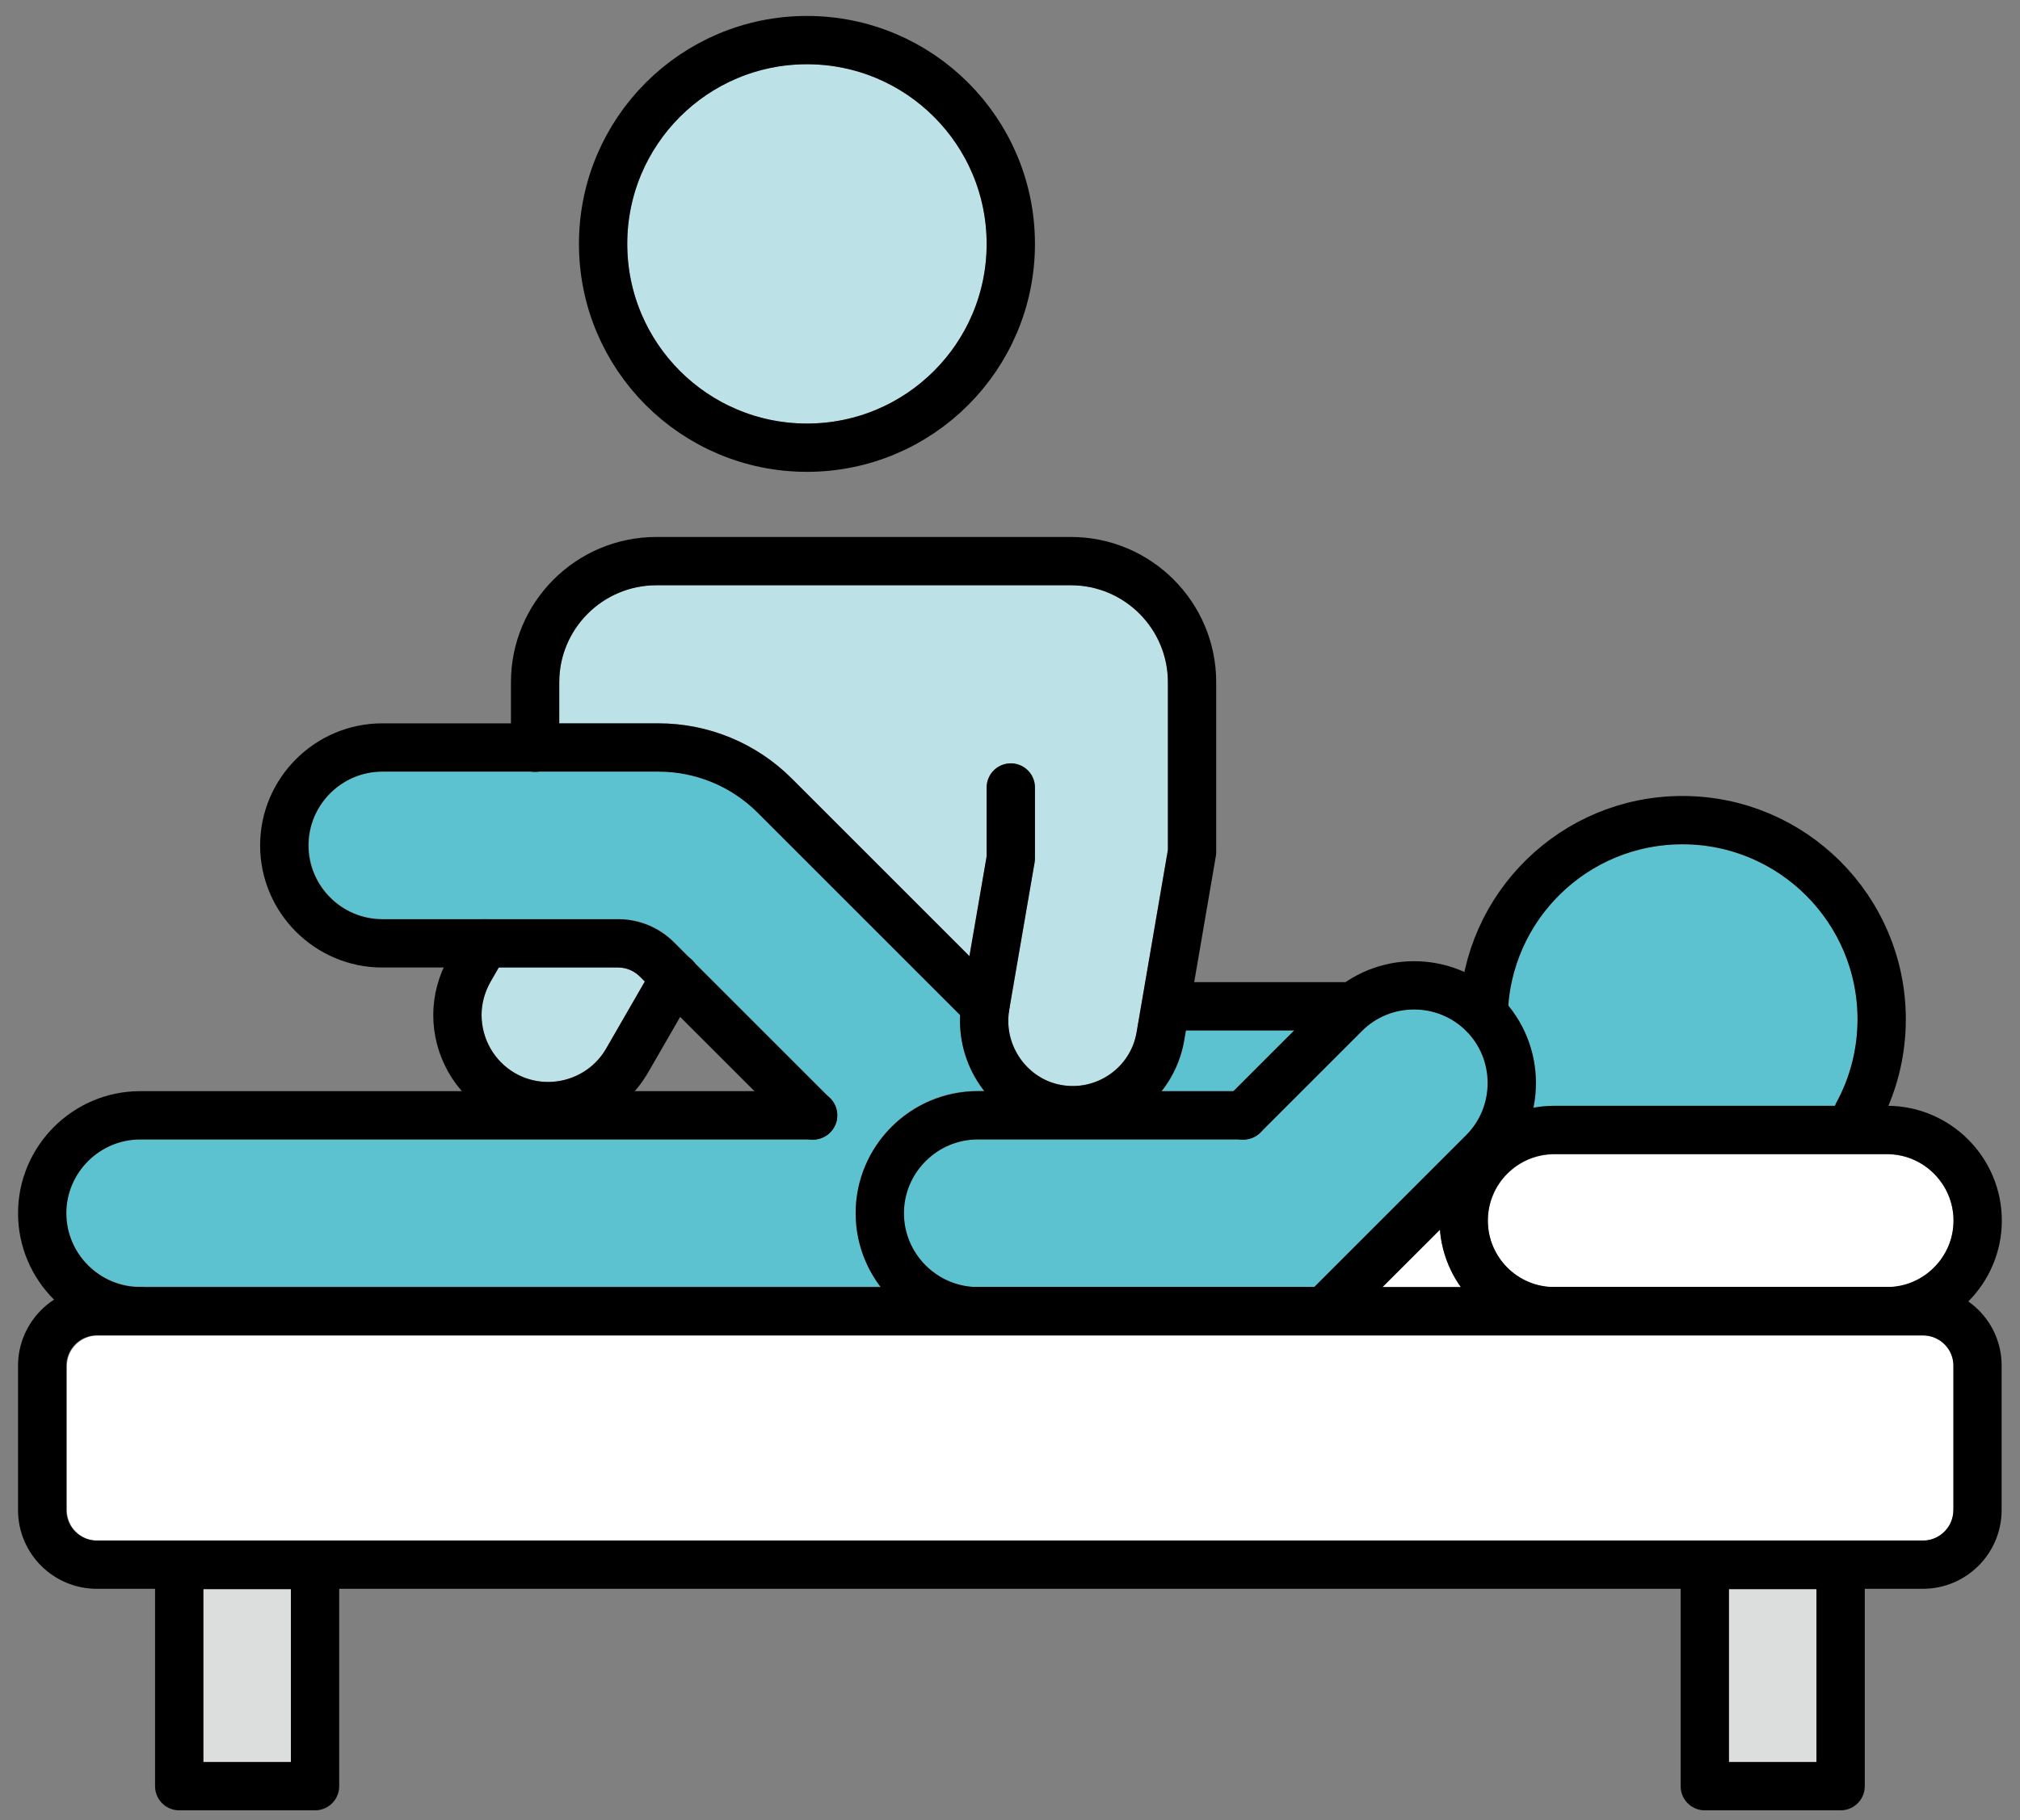 <svg fill="none" height="73" viewBox="0 0 81 73" width="81" xmlns="http://www.w3.org/2000/svg"><rect x="0" y="0" width="81" height="73" fill="#808080" stroke="none"/><path d="m32.358 16.989c3.98 0 7.206-3.226 7.206-7.206 0-3.98-3.226-7.206-7.206-7.206-3.979 0-7.206 3.226-7.206 7.206 0 3.979 3.226 7.206 7.206 7.206z" fill="#bce2e8"/><path d="m78.335 48.964c0 1.472-1.193 2.665-2.665 2.665h-13.342c-1.472 0-2.665-1.193-2.665-2.665 0-1.472 1.193-2.665 2.665-2.665h13.342c1.464-.008 2.665 1.193 2.665 2.665z" fill="#fff"/><path d="m57.741 49.328c.07.852.372 1.635.837 2.293h-3.138z" fill="#fff"/><path d="m67.465 33.865c3.874 0 7.02 3.146 7.02 7.02 0 1.17-.294 2.324-.845 3.332-.023.046-.031.093-.046.139h-11.273c-.287 0-.558.031-.829.077.294-1.418-.046-2.929-1.007-4.106.279-3.649 3.277-6.462 6.981-6.462z" fill="#5dc2d0"/><path d="m58.8 41.35c1.155 1.155 1.155 3.03 0 4.184l-6.09 6.09h-13.505c-1.627 0-2.96-1.325-2.96-2.96 0-1.627 1.325-2.96 2.96-2.96h10.653c.124 0 .248-.023.372-.077.116-.046.225-.116.318-.209l4.075-4.075c1.147-1.139 3.022-1.147 4.176.008z" fill="#5dc2d0"/><path d="m51.899 41.332-2.441 2.441h-2.905c.473-.589.806-1.278.938-2.038l.07-.403z" fill="#5dc2d0"/><path d="m22.426 27.364c0-2.146 1.751-3.889 3.897-3.889h16.619c2.146 0 3.889 1.743 3.889 3.889v6.725l-1.255 7.322c-.116.682-.496 1.278-1.061 1.673-.573.403-1.271.558-1.96.434-1.209-.217-2.123-1.317-2.123-2.564 0-.147.008-.294.031-.426l1.023-5.935c.008-.054.015-.108.015-.163v-2.844c0-.535-.434-.969-.969-.969s-.969.434-.969.969v2.758l-.69 4.006-7.12-7.12c-1.426-1.426-3.324-2.216-5.346-2.216h-3.982z" fill="#bce2e8"/><path d="m24.788 38.807c.325 0 .635.132.868.356l.202.201-1.55 2.689c-.736 1.278-2.379 1.72-3.657.984-.829-.48-1.34-1.371-1.34-2.332 0-.465.124-.914.356-1.333l.333-.573h4.788z" fill="#bce2e8"/><path d="m5.62 45.711h26.986c.124 0 .256-.023.372-.077.24-.101.426-.287.527-.527s.101-.504 0-.744c-.046-.116-.116-.225-.209-.318l-5.462-5.462c-.015-.015-.031-.031-.039-.039l-.752-.752c-.597-.597-1.395-.93-2.239-.93h-9.46c-1.627 0-2.96-1.325-2.96-2.96 0-1.627 1.325-2.96 2.96-2.96h6.121 4.943c1.503 0 2.913.581 3.975 1.643l8.128 8.128c0 .07-.015.147-.015.217 0 1.061.372 2.038.984 2.82h-.271c-2.696 0-4.897 2.193-4.897 4.897 0 1.108.38 2.131 1.007 2.96h-29.698c-1.627 0-2.96-1.325-2.96-2.96 0-1.612 1.325-2.937 2.96-2.937z" fill="#5dc2d0"/><path d="m11.664 63.732h-3.51v6.934h3.51z" fill="#dcdddd"/><path d="m72.84 63.732h-3.51v6.934h3.51z" fill="#dcdddd"/><path d="m78.335 60.572c0 .674-.55 1.224-1.224 1.224h-3.293-5.447-55.723-5.447-3.293c-.674 0-1.224-.55-1.224-1.224v-5.78c0-.674.55-1.224 1.224-1.224h35.315 13.66 9.46 13.342 1.433c.674 0 1.224.55 1.224 1.224v5.78z" fill="#fff"/><g stroke="#000" stroke-linecap="round" stroke-linejoin="round" stroke-miterlimit="10" stroke-width="1.937"><path d="m52.867 52.589h-13.66c-2.162 0-3.928-1.766-3.928-3.928s1.766-3.928 3.928-3.928h10.653"/><path d="m5.62 52.589c-2.162 0-3.928-1.766-3.928-3.928s1.767-3.928 3.928-3.928h26.986"/><path d="m32.597 44.74-6.26-6.26c-.411-.411-.969-.643-1.55-.643h-9.46c-2.162 0-3.928-1.766-3.928-3.928s1.767-3.928 3.928-3.928h11.08c1.751 0 3.425.697 4.657 1.929l8.445 8.445"/><path d="m49.853 44.74 4.075-4.075c1.526-1.526 4.021-1.526 5.548 0 1.526 1.526 1.526 4.021 0 5.548l-6.206 6.206"/><path d="m59.492 40.673c.108-4.316 3.634-7.779 7.973-7.779 4.409 0 7.988 3.58 7.988 7.988 0 1.371-.349 2.673-.961 3.796"/><path d="m62.327 52.588h13.342c1.999 0 3.634-1.635 3.634-3.634s-1.635-3.634-3.634-3.634h-13.342c-2.007 0-3.634 1.627-3.634 3.634s1.627 3.634 3.634 3.634z"/><path d="m32.358 17.956c4.514 0 8.174-3.66 8.174-8.174 0-4.514-3.66-8.174-8.174-8.174s-8.174 3.66-8.174 8.174c0 4.514 3.66 8.174 8.174 8.174z"/><path d="m40.532 31.584v2.844l-1.023 5.935c-.031.202-.046.395-.046.589 0 1.697 1.216 3.215 2.921 3.518 1.945.349 3.812-.953 4.145-2.898l1.271-7.399v-6.81c0-2.681-2.177-4.858-4.858-4.858h-16.619c-2.688 0-4.866 2.177-4.866 4.858v2.627"/><path d="m19.442 37.836-.612 1.062c-.325.573-.488 1.193-.488 1.813 0 1.263.659 2.495 1.821 3.169 1.736 1 3.975.403 4.982-1.34l1.921-3.332.008-.015"/><path d="m77.102 52.59h-73.218c-1.216 0-2.193.984-2.193 2.193v5.78c0 1.216.984 2.193 2.193 2.193h73.218c1.216 0 2.193-.984 2.193-2.193v-5.78c.008-1.209-.976-2.193-2.193-2.193z"/><path d="m68.36 71.641h5.447v-8.871h-5.447z"/><path d="m7.186 71.641h5.447v-8.871h-5.447z"/><path d="m46.801 40.361h7.136"/></g></svg>